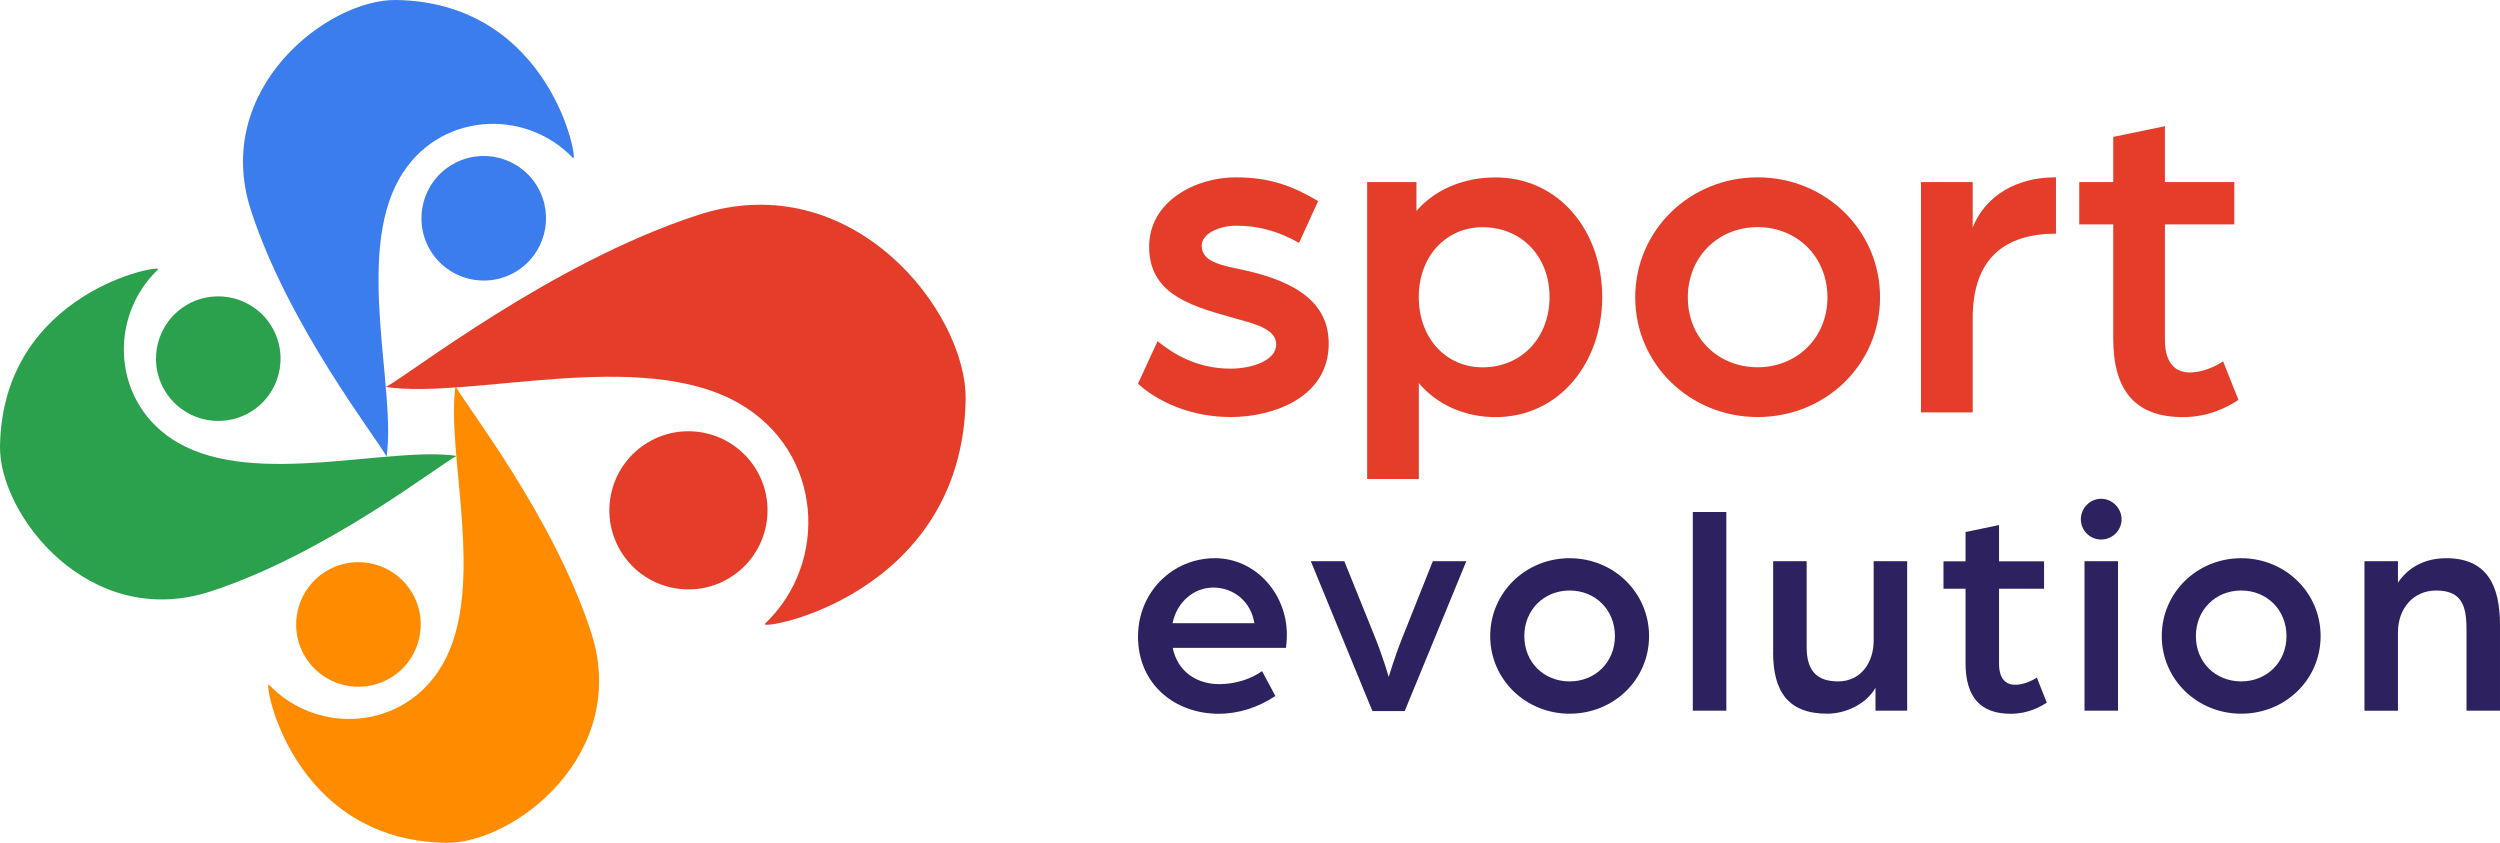 <svg xmlns="http://www.w3.org/2000/svg" id="R&#xE9;teg_2" data-name="R&#xE9;teg 2" viewBox="0 0 355.96 120"><defs><style>      .cls-1 {        fill: #2ba14d;      }      .cls-1, .cls-2, .cls-3, .cls-4, .cls-5 {        stroke-width: 0px;      }      .cls-2 {        fill: #3b7ded;      }      .cls-3 {        fill: #e43e2b;      }      .cls-4 {        fill: #ff8b00;      }      .cls-5 {        fill: #2d215f;      }    </style></defs><g id="R&#xE9;teg_1" data-name="R&#xE9;teg 1"><g><path class="cls-1" d="M25.4,63.07c10.99,6.31,30.04.44,39.62,1.84-2.55,1.3-18.52,13.92-35.04,19.3C12.65,89.85-.17,73.26,0,63.5c.39-22.12,23.44-26.02,22.5-25.13-7.21,6.85-6.54,19.29,2.89,24.7Z"></path><circle class="cls-1" cx="31.08" cy="51.07" r="8.87" transform="translate(-21.54 22.69) rotate(-30.34)"></circle><path class="cls-4" d="M63.02,94.6c6.31-10.99.44-30.04,1.84-39.62,1.3,2.55,13.92,18.52,19.3,35.04,5.64,17.33-10.96,30.15-20.72,29.98-22.12-.39-26.02-23.44-25.13-22.5,6.85,7.21,19.29,6.54,24.7-2.89Z"></path><circle class="cls-4" cx="51.03" cy="88.92" r="8.87" transform="translate(-37.92 37.95) rotate(-30.34)"></circle><path class="cls-3" d="M105.24,57.44c-13.95-8.02-38.14-.56-50.31-2.34,3.24-1.65,23.51-17.67,44.49-24.5,22.01-7.16,38.29,13.91,38.07,26.3-.5,28.09-29.76,33.04-28.57,31.91,9.15-8.7,8.3-24.49-3.68-31.37Z"></path><circle class="cls-3" cx="98.02" cy="72.67" r="11.26" transform="translate(-23.28 59.46) rotate(-30.34)"></circle><path class="cls-2" d="M56.88,25.4c-6.31,10.99-.44,30.04-1.84,39.62-1.3-2.55-13.92-18.52-19.3-35.04C30.1,12.65,46.7-.17,56.45,0c22.12.39,26.02,23.44,25.13,22.5-6.85-7.21-19.29-6.54-24.7,2.89Z"></path><circle class="cls-2" cx="68.88" cy="31.08" r="8.87" transform="translate(-6.27 39.05) rotate(-30.34)"></circle><g><path class="cls-3" d="M162.04,54.61l2.78-6.03c2.12,1.72,5.5,3.91,10.4,3.91,2.98,0,6.49-1.13,6.49-3.45s-3.31-2.98-6.56-3.91c-6.23-1.72-11.53-3.58-11.53-10.01s6.56-9.87,12.33-9.87c4.9,0,8.15,1.26,11.73,3.38l-2.72,5.96c-2.92-1.66-5.7-2.45-8.95-2.45-2.45,0-4.91,1.13-4.91,2.85,0,2.25,2.72,2.78,5.63,3.38,6.1,1.33,12.46,3.78,12.46,10.54,0,7.69-7.89,10.47-13.98,10.47-6.76,0-11.4-3.05-13.19-4.77Z"></path><path class="cls-3" d="M194.65,25.92h7.03v4.11c2.65-3.05,6.69-4.77,11.27-4.77,9.01,0,15.18,7.62,15.18,17.03s-6.16,17.1-15.18,17.1c-4.44,0-8.35-1.79-10.93-4.84v13.65h-7.36V25.92ZM220.63,42.29c0-5.77-3.98-9.94-9.54-9.94-5.17,0-9.08,4.11-9.08,9.94s3.84,10.01,9.08,10.01c5.57,0,9.54-4.24,9.54-10.01Z"></path><path class="cls-3" d="M232.83,42.35c0-9.54,7.75-17.1,17.43-17.1s17.43,7.55,17.43,17.1-7.75,17.03-17.43,17.03-17.43-7.56-17.43-17.03ZM260.2,42.35c0-5.77-4.31-10.01-9.94-10.01s-9.94,4.24-9.94,10.01,4.31,9.94,9.94,9.94,9.94-4.24,9.94-9.94Z"></path><path class="cls-3" d="M273.52,25.92h7.36v6.49c1.26-3.31,4.84-7.16,11.86-7.16v8.02c-7.22,0-11.86,3.45-11.86,12.06v13.39h-7.36V25.92Z"></path><path class="cls-3" d="M300.89,48.19v-16.24h-4.84v-6.03h4.84v-6.43l7.36-1.52v7.95h9.88v6.03h-9.88v16.44c0,3.51,1.66,4.64,3.51,4.64,2.59,0,4.77-1.59,4.77-1.59l2.19,5.5c-1.52.99-4.17,2.45-7.89,2.45-6.69,0-9.94-3.64-9.94-11.2Z"></path></g><g><path class="cls-5" d="M162.04,90.57c0-6.11,4.77-11.09,10.96-11.09,5.68,0,10.23,4.94,10.23,10.92,0,.9-.13,1.85-.13,1.85h-16.12c.69,3.4,3.44,5.16,6.62,5.16,2.15,0,4.39-.64,6.1-1.85l1.89,3.53c-2.41,1.63-5.24,2.54-8.08,2.54-6.06,0-11.48-4.04-11.48-11.05ZM178.6,88.73c-.47-3.05-2.92-5.07-5.85-5.07-2.75,0-5.16,2.02-5.8,5.07h11.65Z"></path><path class="cls-5" d="M186.64,79.91h4.77l4.34,10.75c1.12,2.75,1.98,5.72,1.98,5.72,0,0,.9-3.01,1.98-5.68l4.3-10.79h4.77l-8.77,21.33h-4.6l-8.77-21.33Z"></path><path class="cls-5" d="M212.18,90.57c0-6.19,5.03-11.09,11.31-11.09s11.31,4.9,11.31,11.09-5.03,11.05-11.31,11.05-11.31-4.9-11.31-11.05ZM229.94,90.57c0-3.74-2.79-6.49-6.45-6.49s-6.45,2.75-6.45,6.49,2.79,6.45,6.45,6.45,6.45-2.75,6.45-6.45Z"></path><path class="cls-5" d="M241.03,72.9h4.77v28.29h-4.77v-28.29Z"></path><path class="cls-5" d="M252.47,92.85v-12.94h4.77v12.25c0,3.4,1.51,4.86,4.47,4.86,3.31,0,5.07-2.75,5.07-5.8v-11.31h4.77v21.28h-4.51v-3.27c-1.29,2.32-4.26,3.7-6.84,3.7-5.63,0-7.74-3.18-7.74-8.77Z"></path><path class="cls-5" d="M279.86,94.36v-10.53h-3.14v-3.91h3.14v-4.17l4.77-.99v5.16h6.41v3.91h-6.41v10.66c0,2.28,1.07,3.01,2.28,3.01,1.68,0,3.1-1.03,3.1-1.03l1.42,3.57c-.99.64-2.71,1.59-5.12,1.59-4.34,0-6.45-2.36-6.45-7.27Z"></path><path class="cls-5" d="M296.28,73.94c0-1.59,1.29-2.92,2.88-2.92s2.92,1.33,2.92,2.92-1.33,2.88-2.92,2.88-2.88-1.29-2.88-2.88ZM296.8,79.91h4.77v21.28h-4.77v-21.28Z"></path><path class="cls-5" d="M307.8,90.57c0-6.19,5.03-11.09,11.31-11.09s11.31,4.9,11.31,11.09-5.03,11.05-11.31,11.05-11.31-4.9-11.31-11.05ZM325.56,90.57c0-3.74-2.79-6.49-6.45-6.49s-6.45,2.75-6.45,6.49,2.79,6.45,6.45,6.45,6.45-2.75,6.45-6.45Z"></path><path class="cls-5" d="M336.66,79.91h4.77v3.05c1.59-2.36,4.04-3.48,6.88-3.48,5.76,0,7.65,3.83,7.65,9.5v12.21h-4.77v-11.61c0-3.48-.77-5.5-4.34-5.5-3.14,0-5.42,2.45-5.42,5.98v11.14h-4.77v-21.28Z"></path></g></g></g></svg>